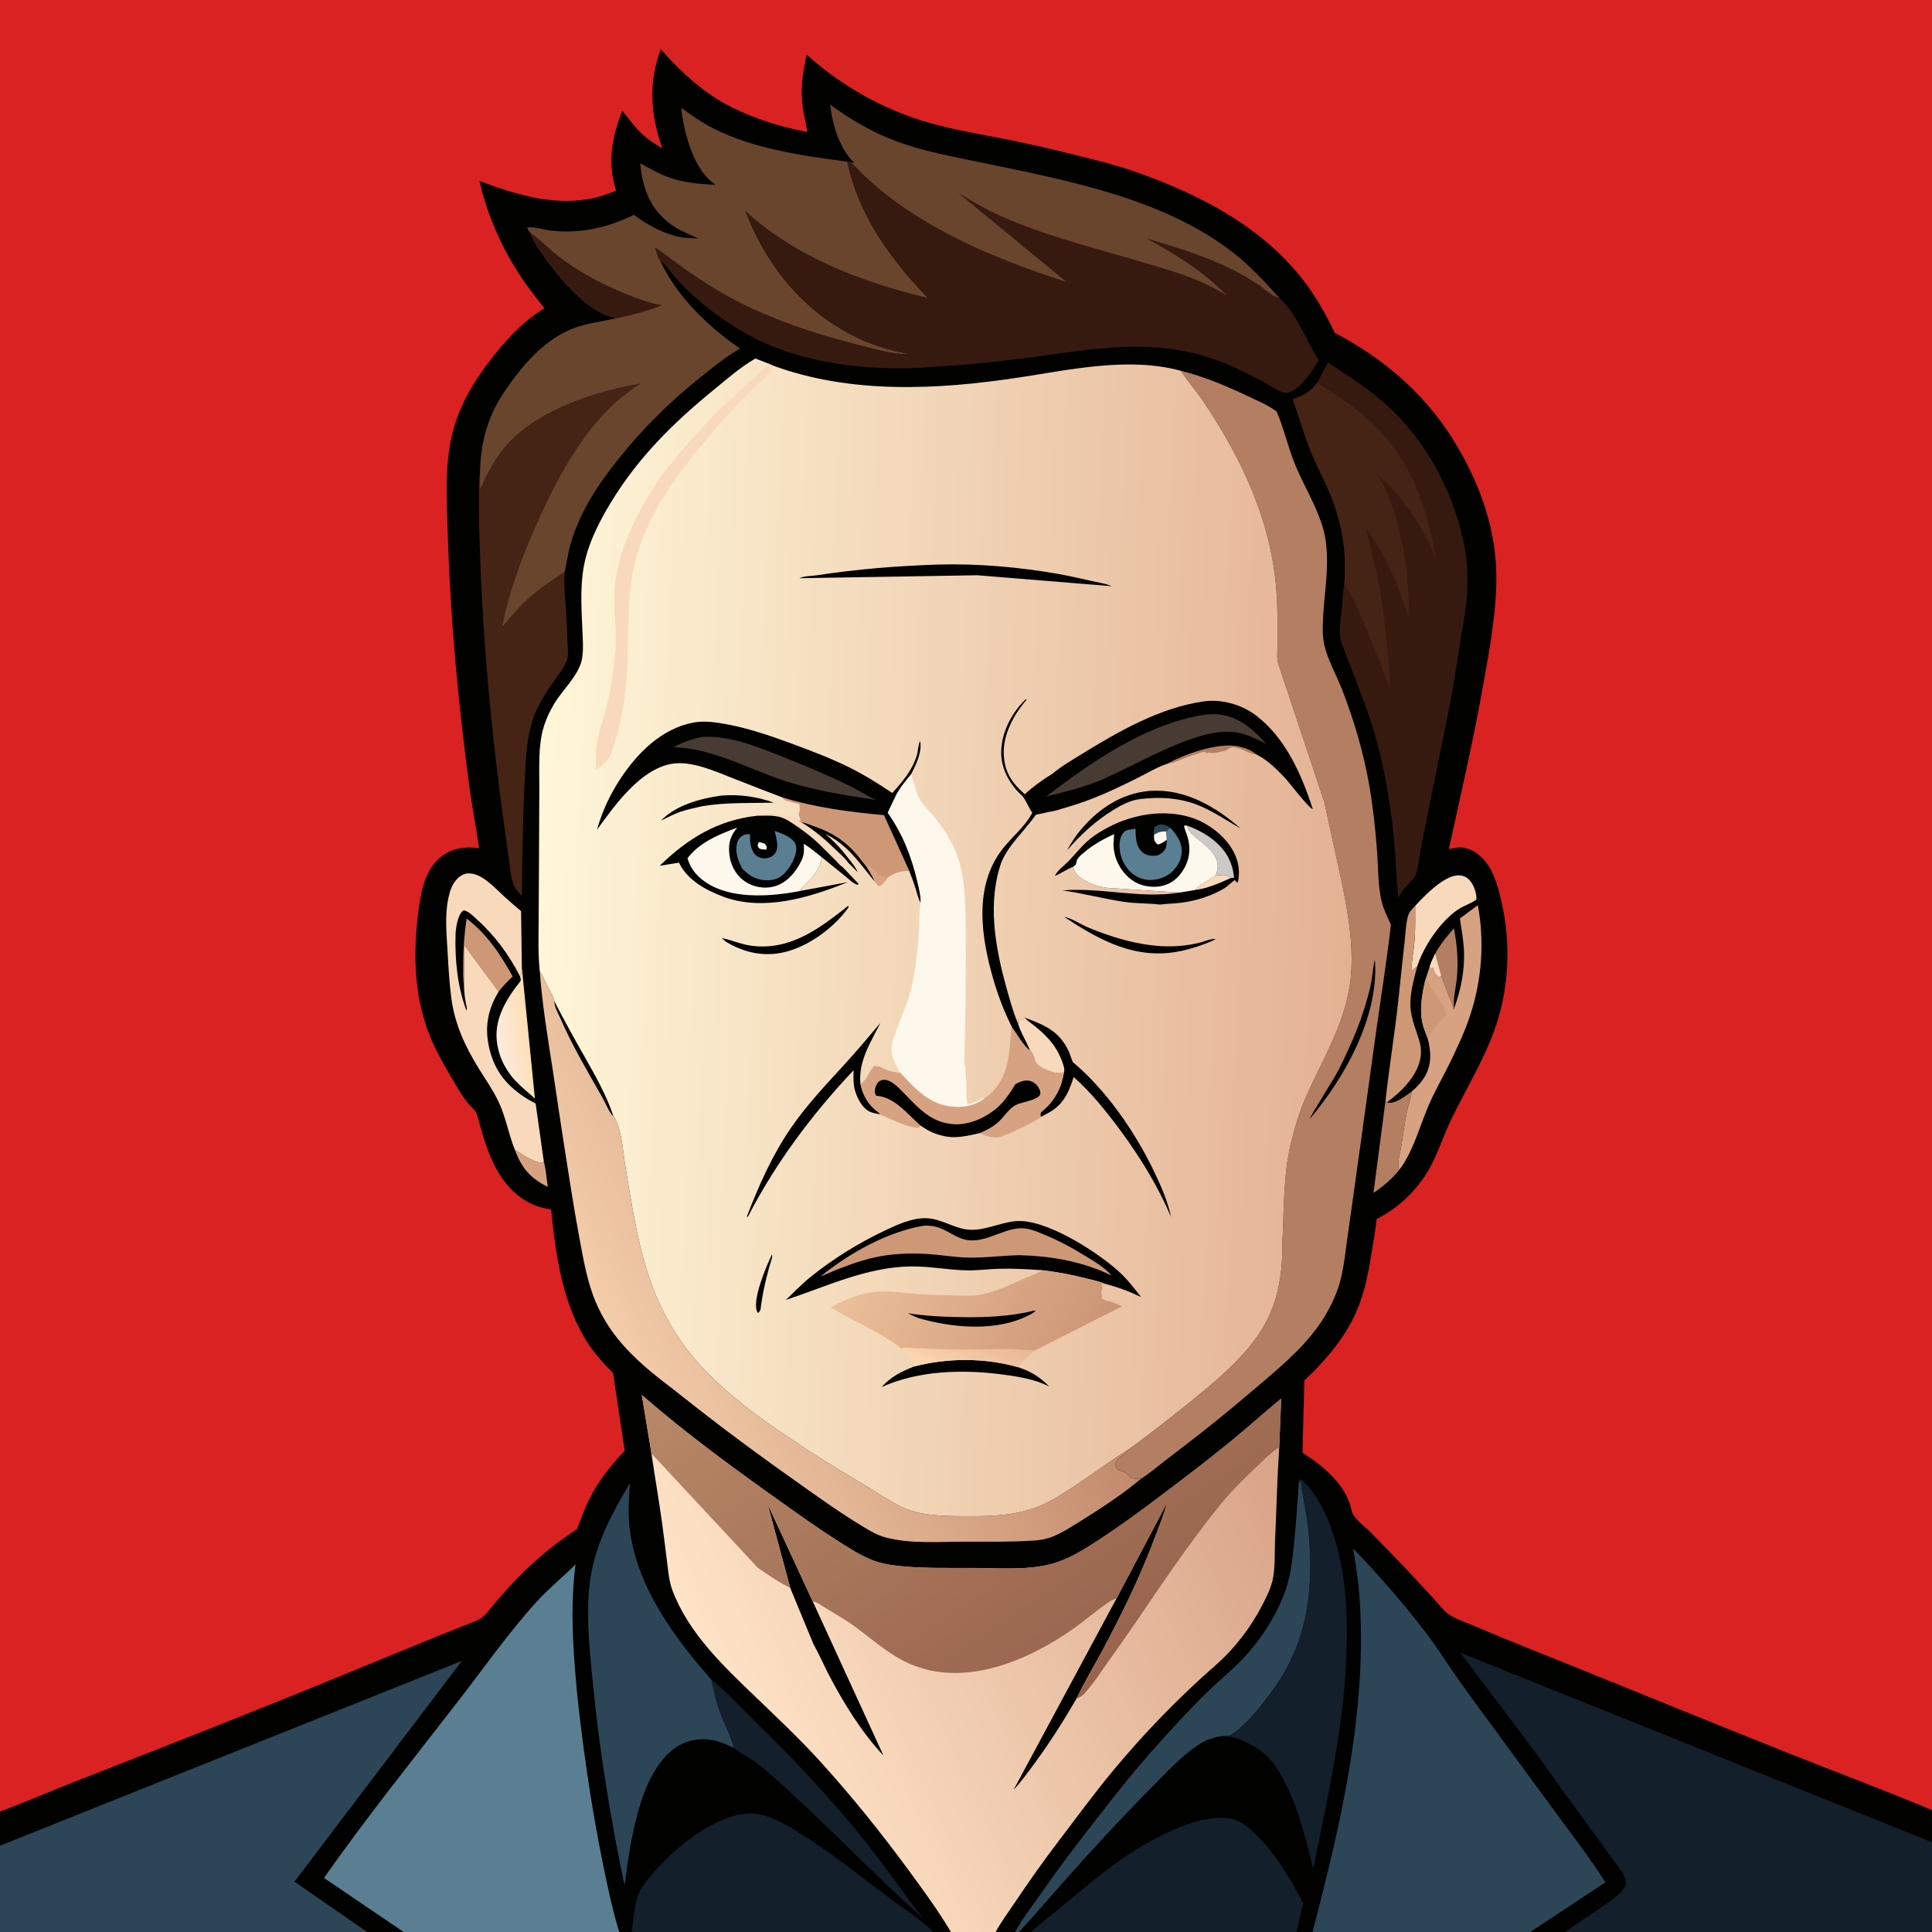 <svg version="1.1" xmlns="http://www.w3.org/2000/svg" style="display: block;" viewBox="0 0 2048 2048" width="1024" height="1024">
<rect x="0" y="0" width="2048" height="2048" fill="#333333" stroke="none"/>
<defs>
	<linearGradient id="Gradient1" gradientUnits="userSpaceOnUse" x1="561.273" y1="1099.98" x2="527.887" y2="1105.29">
		<stop class="stop0" offset="0" stop-opacity="1" stop-color="rgb(255,223,181)"/>
		<stop class="stop1" offset="1" stop-opacity="1" stop-color="rgb(252,235,224)"/>
	</linearGradient>
	<linearGradient id="Gradient2" gradientUnits="userSpaceOnUse" x1="1053.35" y1="1237.86" x2="652.092" y2="1421.53">
		<stop class="stop0" offset="0" stop-opacity="1" stop-color="rgb(195,138,108)"/>
		<stop class="stop1" offset="1" stop-opacity="1" stop-color="rgb(243,204,170)"/>
	</linearGradient>
	<linearGradient id="Gradient3" gradientUnits="userSpaceOnUse" x1="1369.11" y1="1573.31" x2="784.553" y2="1840.04">
		<stop class="stop0" offset="0" stop-opacity="1" stop-color="rgb(216,163,135)"/>
		<stop class="stop1" offset="1" stop-opacity="1" stop-color="rgb(255,227,198)"/>
	</linearGradient>
	<linearGradient id="Gradient4" gradientUnits="userSpaceOnUse" x1="1191.39" y1="1764.9" x2="906.705" y2="1335.64">
		<stop class="stop0" offset="0" stop-opacity="1" stop-color="rgb(151,99,77)"/>
		<stop class="stop1" offset="1" stop-opacity="1" stop-color="rgb(184,136,103)"/>
	</linearGradient>
	<linearGradient id="Gradient5" gradientUnits="userSpaceOnUse" x1="1432.52" y1="1006.96" x2="566.122" y2="978.61">
		<stop class="stop0" offset="0" stop-opacity="1" stop-color="rgb(228,177,147)"/>
		<stop class="stop1" offset="1" stop-opacity="1" stop-color="rgb(255,246,216)"/>
	</linearGradient>
	<linearGradient id="Gradient6" gradientUnits="userSpaceOnUse" x1="1035.16" y1="1406.99" x2="1011.53" y2="1461.66">
		<stop class="stop0" offset="0" stop-opacity="1" stop-color="rgb(232,182,150)"/>
		<stop class="stop1" offset="1" stop-opacity="1" stop-color="rgb(253,215,179)"/>
	</linearGradient>
	<linearGradient id="Gradient7" gradientUnits="userSpaceOnUse" x1="1157.35" y1="1439.89" x2="913.304" y2="1323.54">
		<stop class="stop0" offset="0" stop-opacity="1" stop-color="rgb(203,149,117)"/>
		<stop class="stop1" offset="1" stop-opacity="1" stop-color="rgb(236,191,154)"/>
	</linearGradient>
</defs>
<path transform="translate(0,0)" fill="rgb(1,1,0)" d="M 0 0 L 2048 0 L 2048 1918.79 L 2048 1952.89 L 2048 2048 L 1658.7 2048 L 1622.11 2048 L 1391.32 2048 L 1374.26 2048 L 1093.36 2048 L 1080.17 2048 L 1076.01 2048 L 1055.42 2048 L 1008.05 2048 L 989.293 2048 L 669.696 2048 L 656.478 2048 L 427.929 2048 L 389.246 2048 L 0 2048 L 0 1956.53 L 0 1920.45 L 0 0 z"/>
<path transform="translate(0,0)" fill="rgb(215,162,129)" d="M 545.695 1218.67 C 554.402 1224.22 564.284 1231.63 574.784 1232.62 L 576.467 1231.34 C 578.776 1239.81 579.375 1249.44 580.659 1258.16 C 562.017 1248.86 552.877 1238.05 545.695 1218.67 z"/>
<path transform="translate(0,0)" fill="rgb(180,126,99)" d="M 1521.33 1010.87 C 1526.8 1001.02 1533.76 992.453 1541.25 984.09 C 1544.48 1001.68 1546.06 1018.4 1544.38 1036.24 C 1543.41 1046.5 1540 1059.02 1541.44 1069.13 L 1540.2 1069.91 C 1540.09 1068.08 1540.14 1066.06 1539.39 1064.37 C 1535.06 1054.5 1531.86 1044.19 1527.64 1034.29 L 1525.33 1035.74 C 1522.52 1033.67 1520.93 1032.09 1519.95 1028.66 C 1519.27 1026.28 1519.92 1027.62 1518.51 1025.49 L 1516.65 1026.63 L 1515.34 1025.24 C 1516.81 1020.21 1519.1 1015.59 1521.33 1010.87 z"/>
<path transform="translate(0,0)" fill="rgb(248,217,187)" d="M 1521.33 1010.87 L 1527.64 1034.29 L 1525.33 1035.74 C 1522.52 1033.67 1520.93 1032.09 1519.95 1028.66 C 1519.27 1026.28 1519.92 1027.62 1518.51 1025.49 L 1516.65 1026.63 L 1515.34 1025.24 C 1516.81 1020.21 1519.1 1015.59 1521.33 1010.87 z"/>
<path transform="translate(0,0)" fill="rgb(206,152,118)" d="M 494.587 973.658 C 515.904 989.934 530.643 1011.73 543.408 1035.08 C 538.335 1040.24 532.843 1045.32 528.567 1051.16 L 492.153 1001.98 L 491.908 1045.06 C 490.654 1037.58 490.984 1029.9 490.983 1022.33 C 490.981 1005.6 492.204 990.204 494.587 973.658 z"/>
<path transform="translate(0,0)" fill="rgb(180,126,99)" d="M 1470.12 1168.52 L 1471.69 1168.87 C 1479.42 1170.27 1490.59 1161.2 1496.58 1156.97 C 1495.59 1164.55 1492.88 1171.36 1491.34 1178.78 C 1488.79 1191.16 1487.31 1203.92 1485.16 1216.4 C 1484 1223.16 1480.62 1233.86 1483.29 1240.07 C 1475.58 1249.74 1466.17 1257.69 1455.93 1264.56 L 1468.7 1166.79 L 1470.12 1168.52 z"/>
<path transform="translate(0,0)" fill="rgb(248,217,187)" d="M 1500.14 960.269 C 1509.52 949.873 1529.75 929.197 1544.5 927.951 C 1549.06 927.565 1553.57 928.832 1556.84 932.059 C 1562.22 937.356 1565.27 946.075 1565.08 953.5 C 1559.09 958.087 1551.48 960.011 1545.19 964.351 C 1526.49 977.256 1509.12 1003.13 1502.2 1024.68 C 1500.15 1025.86 1498.66 1027.41 1497 1029.06 C 1495.64 1027.45 1496.19 1026.55 1496.33 1024.5 C 1497.01 1014.8 1498.92 1005.3 1499.61 995.625 C 1500.45 983.958 1500.11 971.968 1500.14 960.269 z"/>
<path transform="translate(0,0)" fill="url(#Gradient1)" d="M 553.163 1025.48 L 567.044 1164.59 C 560.454 1158.48 552.994 1152.62 546.842 1146.15 C 534.758 1133.45 526.902 1116.54 526.339 1099.01 C 525.713 1079.55 535.426 1061.75 546.651 1046.53 C 547.729 1045.07 551.78 1040.65 552.031 1039 C 552.232 1037.68 551.546 1036.37 551.303 1035.06 C 553.063 1032.42 552.914 1028.57 553.163 1025.48 z"/>
<path transform="translate(0,0)" fill="rgb(206,152,118)" d="M 1468.7 1166.79 C 1472.52 1131.7 1478.35 1096.76 1482.17 1061.62 C 1484.45 1040.64 1486.49 1019.63 1488.91 998.656 C 1489.89 990.098 1490.17 981.007 1492.09 972.642 C 1493.4 966.948 1496.27 964.294 1500.14 960.269 C 1500.11 971.968 1500.45 983.958 1499.61 995.625 C 1498.92 1005.3 1497.01 1014.8 1496.33 1024.5 C 1496.19 1026.55 1495.64 1027.45 1497 1029.06 C 1498.66 1027.41 1500.15 1025.86 1502.2 1024.68 C 1498.79 1038.36 1494.23 1053.56 1495.17 1067.76 C 1496.07 1081.5 1501.51 1092.15 1505.02 1105.1 C 1511.67 1129.66 1491.61 1152.15 1473.5 1165.93 L 1470.12 1168.52 L 1468.7 1166.79 z"/>
<path transform="translate(0,0)" fill="rgb(19,31,43)" d="M 754.334 1780.8 C 770.662 1793.62 785.673 1810.57 800.59 1825.1 C 842.795 1866.21 882.461 1908.19 919.165 1954.36 C 939.465 1979.9 957.647 2006.96 977.792 2032.59 C 926.467 1987.4 879.655 1937.52 828.87 1891.7 C 818.95 1882.76 808.532 1873.42 797.603 1865.74 C 791.244 1861.27 783.405 1857.76 777.617 1852.7 C 775.905 1842.88 769.915 1832.21 766.143 1822.89 C 760.61 1809.21 756.697 1795.37 754.334 1780.8 z"/>
<path transform="translate(0,0)" fill="rgb(215,162,129)" d="M 1547.54 973.593 L 1566.57 959.513 C 1573.77 998.19 1570.81 1038.16 1558.68 1075.56 C 1553.2 1092.45 1545.47 1108.95 1537.77 1124.96 C 1530.56 1139.93 1522.15 1154.3 1515.38 1169.5 C 1505.68 1191.23 1499.21 1217.4 1485.63 1236.95 L 1483.29 1240.07 C 1480.62 1233.86 1484 1223.16 1485.16 1216.4 C 1487.31 1203.92 1488.79 1191.16 1491.34 1178.78 C 1492.88 1171.36 1495.59 1164.55 1496.58 1156.97 C 1501.86 1152.45 1506.82 1147.28 1510.31 1141.22 C 1517.91 1128.05 1517.08 1115.24 1513.48 1101.01 C 1511.19 1095.06 1508.61 1088.97 1507.45 1082.67 C 1504.83 1068.45 1507.62 1053.09 1510.77 1039.23 L 1515.34 1025.24 L 1516.65 1026.63 L 1518.51 1025.49 C 1519.92 1027.62 1519.27 1026.28 1519.95 1028.66 C 1520.93 1032.09 1522.52 1033.67 1525.33 1035.74 L 1527.64 1034.29 C 1531.86 1044.19 1535.06 1054.5 1539.39 1064.37 C 1540.14 1066.06 1540.09 1068.08 1540.2 1069.91 L 1541.44 1069.13 C 1548.85 1047.77 1553.03 1028.3 1551.75 1005.5 C 1551.14 994.679 1549 984.281 1547.54 973.593 z"/>
<path transform="translate(0,0)" fill="rgb(206,152,118)" d="M 1513.48 1101.01 C 1511.19 1095.06 1508.61 1088.97 1507.45 1082.67 C 1504.83 1068.45 1507.62 1053.09 1510.77 1039.23 C 1512.71 1040.57 1515.16 1041.59 1515.95 1043.83 C 1519.02 1052.45 1525.65 1057.74 1529.43 1065.77 L 1533.45 1075.18 C 1526.35 1083.23 1518.74 1091.6 1513.48 1101.01 z"/>
<path transform="translate(0,0)" fill="rgb(248,217,187)" d="M 545.695 1218.67 C 538.995 1201.98 536.262 1184.28 528.425 1167.75 C 522.638 1155.55 514.927 1144.63 507.832 1133.19 C 493.288 1109.75 482.299 1086.23 478.53 1058.78 C 476.334 1042.79 475.477 1026.52 474.564 1010.41 C 473.474 991.184 471.214 970.567 475.371 951.649 C 476.797 945.159 478.7 938.724 482.99 933.5 C 486.371 929.383 490.706 926.084 496.199 925.848 C 510.479 925.235 524.43 941.026 534.125 950.002 C 540.034 955.471 546.2 960.652 552.354 965.84 L 553.163 1025.48 C 552.914 1028.57 553.063 1032.42 551.303 1035.06 C 539.511 1011.94 524.467 991.622 505.123 974.207 C 501.674 971.103 497.085 966.382 492.499 965.222 C 491.282 964.914 491.452 965.022 490.385 965.885 C 485.004 970.236 483.054 984.397 482.871 991.17 C 482.154 1017.81 484.992 1046.29 494.5 1071.35 C 495.491 1069.05 494.176 1065.57 493.733 1063.05 C 492.714 1057.26 491.93 1050.95 491.908 1045.06 L 492.153 1001.98 L 528.567 1051.16 C 516.715 1070.79 513.459 1089.63 518.851 1112.02 C 524.75 1136.51 538.507 1152.44 559.774 1165.4 L 567.79 1169.78 L 576.467 1231.34 L 574.784 1232.62 C 564.284 1231.63 554.402 1224.22 545.695 1218.67 z"/>
<path transform="translate(0,0)" fill="rgb(44,70,88)" d="M 1376.81 1571.79 L 1378.51 1570.25 C 1380.2 1573.2 1379.26 1570.72 1379.25 1573.82 C 1379.24 1577.24 1380.67 1581.57 1381.22 1585.03 C 1383.05 1596.48 1385.44 1607.97 1386.66 1619.5 C 1393.27 1682.06 1387.08 1740.2 1348.69 1792.28 C 1337.09 1808.02 1320.82 1829.41 1303.93 1839.77 C 1301.03 1839.84 1297.42 1839.55 1294.71 1840.47 C 1284.84 1841.85 1277.23 1844.91 1269.02 1850.46 C 1251.01 1862.62 1235.6 1879.82 1220.34 1895.16 C 1188.47 1927.17 1158.12 1960.36 1128.06 1994.08 C 1112.07 2012.01 1096.62 2030.49 1080.17 2048 L 1076.01 2048 C 1084.57 2032.43 1095.96 2018.15 1106.11 2003.56 C 1124.88 1976.57 1144.55 1950.97 1164.76 1925.08 C 1184.52 1899.79 1204.31 1874.84 1225.76 1850.95 C 1242.76 1832.03 1260.04 1813.04 1278.17 1795.19 C 1289.88 1783.66 1302.71 1773.3 1314.27 1761.65 C 1334.09 1741.68 1351.02 1716.28 1361.25 1689.96 C 1368.02 1672.52 1369.95 1654 1371.81 1635.54 C 1373.95 1614.32 1375.37 1593.06 1376.81 1571.79 z"/>
<path transform="translate(0,0)" fill="rgb(19,31,43)" d="M 1376.81 1571.79 L 1377.26 1568.11 C 1380.04 1568.23 1382.71 1571.45 1384.65 1573.5 C 1397.18 1586.78 1405.54 1604.24 1411.55 1621.28 C 1428.03 1668.01 1429.2 1716.75 1426.69 1765.72 C 1422.94 1838.89 1406.16 1909.72 1392.11 1981.27 C 1384.42 1950.65 1377.44 1920.25 1363.36 1891.75 C 1354.87 1874.55 1346.73 1861.5 1329.62 1851.5 C 1322.61 1847.39 1314.3 1843.2 1306.39 1841.42 C 1302.5 1840.54 1298.59 1841.03 1294.71 1840.47 C 1297.42 1839.55 1301.03 1839.84 1303.93 1839.77 C 1320.82 1829.41 1337.09 1808.02 1348.69 1792.28 C 1387.08 1740.2 1393.27 1682.06 1386.66 1619.5 C 1385.44 1607.97 1383.05 1596.48 1381.22 1585.03 C 1380.67 1581.57 1379.24 1577.24 1379.25 1573.82 C 1379.26 1570.72 1380.2 1573.2 1378.51 1570.25 L 1376.81 1571.79 z"/>
<path transform="translate(0,0)" fill="rgb(19,31,43)" d="M 1093.36 2048 C 1104.41 2037.42 1116.88 2028.29 1128.6 2018.46 C 1166.2 1986.93 1203.62 1955.56 1249.86 1937.3 C 1264.86 1931.38 1279.93 1926.63 1296.22 1926.9 C 1313.41 1927.18 1324.58 1937.41 1335.8 1949.18 C 1354.24 1968.53 1369.25 1993.95 1381.43 2017.66 L 1374.26 2048 L 1093.36 2048 z"/>
<path transform="translate(0,0)" fill="rgb(19,31,43)" d="M 669.696 2048 C 671.268 2036 672.02 2022.36 675.722 2010.84 C 677.991 2003.78 682.618 1997.8 687.113 1992.02 C 699.335 1976.29 714.15 1962.49 729.905 1950.37 C 747.927 1936.5 778.012 1919.64 801.357 1922.69 C 819.255 1925.02 837.326 1936.56 852.312 1946.1 C 883.661 1966.06 912.889 1989.41 942.521 2011.8 C 958.103 2023.57 975.538 2034.11 989.293 2048 L 669.696 2048 z"/>
<path transform="translate(0,0)" fill="rgb(44,70,88)" d="M 662.062 1998.45 C 646.932 1926.76 635.308 1855 628.247 1782.06 C 624.566 1744.05 619.814 1702.47 627.352 1664.78 C 633.936 1631.85 650.692 1600.6 667.874 1572.09 L 667.308 1578 C 666.348 1592.58 665.711 1607.27 667.605 1621.8 C 675.533 1682.62 714.797 1736.08 754.334 1780.8 C 756.697 1795.37 760.61 1809.21 766.143 1822.89 C 769.915 1832.21 775.905 1842.88 777.617 1852.7 C 769.621 1848.87 762.436 1845.76 753.616 1844.33 C 740.002 1842.13 725.721 1845.39 714.624 1853.59 C 676.935 1881.43 667.903 1955.47 662.062 1998.45 z"/>
<path transform="translate(0,0)" fill="rgb(69,36,21)" d="M 678.844 406.643 C 626.419 438.959 593.773 499.253 569.439 553.865 C 555.398 585.379 542.863 617.851 534.967 651.5 L 531.913 665.073 C 540.756 655.233 548.755 645.073 558.5 636.046 C 570.597 624.839 585 615.462 598.601 606.198 L 598.512 607.514 C 597.486 621.419 599.119 635.282 600.169 649.145 C 600.902 658.821 600.991 668.525 601.383 678.217 C 601.633 684.387 602.811 691.964 601.439 697.96 C 599.39 706.915 590.328 717.103 585.224 724.692 C 578.085 735.307 571.157 746.011 566.5 758.002 C 559.383 776.328 557.89 795.895 556.79 815.35 C 555.806 832.765 555.115 850.056 554.664 867.5 C 553.952 894.979 553.233 922.383 553.132 949.875 L 547.773 943.698 C 542.217 936.387 541.555 925.321 540.253 916.456 C 538.609 905.263 537.139 894.043 535.553 882.841 C 521.777 785.538 512.432 687.719 508.929 589.5 C 508.227 569.825 507.604 550.119 507.741 530.429 C 507.81 520.633 507.387 510.427 508.841 500.732 L 508.838 519.142 C 516.726 501.186 525.834 484.19 539.153 469.622 C 557.94 449.072 585.753 434.672 611.438 424.754 C 633.063 416.402 656.016 410.563 678.844 406.643 z"/>
<path transform="translate(0,0)" fill="url(#Gradient2)" d="M 572.165 1029.26 C 574.234 1032.84 576.251 1036.3 577.865 1040.11 C 580.642 1046.67 585.998 1054.33 587.575 1061.11 C 597.585 1080.69 608.252 1099.89 619.108 1119.01 C 630.724 1139.47 643.233 1161.37 650.492 1183.76 L 651.423 1184.76 C 652.725 1186.27 652.338 1186.37 652.948 1188.01 C 653.71 1190.05 654.713 1191.88 655.405 1194 C 659.84 1207.59 660.603 1222.55 662.935 1236.68 C 667.987 1267.3 672.914 1298.71 680.623 1328.76 C 689.592 1363.73 703.569 1396.98 725.006 1426.21 C 744.45 1452.72 770.989 1476.29 796.949 1496.23 C 813.018 1508.58 830.289 1519.64 847.044 1531.03 C 869.661 1546.41 893.071 1560.15 916.484 1574.24 C 929.077 1581.82 941.465 1590.27 954.594 1596.87 C 974.627 1606.96 998.971 1607.06 1020.91 1607.21 C 1047.45 1607.4 1071.37 1607.3 1096.81 1598.49 C 1109.91 1593.95 1120.67 1587.06 1132.3 1579.67 C 1153.92 1565.93 1174.33 1549.95 1196.14 1536.61 L 1195.35 1538.06 C 1193.49 1541.24 1189.34 1543.2 1186.42 1545.32 C 1184.55 1546.67 1183.47 1549.14 1182.36 1551.12 C 1182.67 1554.19 1182.33 1555.25 1184.8 1557.44 C 1186.38 1558.83 1187.89 1559 1189.8 1559.62 C 1193.38 1560.77 1196.59 1563.76 1198.67 1566.83 L 1203.54 1567.52 C 1205.63 1567.83 1206.46 1567.76 1208.36 1566.84 L 1209.25 1567.68 L 1209.14 1567.81 C 1190.2 1583.8 1168.1 1598.29 1147.07 1611.39 C 1136.99 1617.68 1126.24 1624.86 1115.15 1629.18 C 1108.92 1631.61 1102.61 1632.57 1095.96 1633.04 C 1071.92 1634.73 1047.65 1634.19 1023.56 1634.22 C 996.269 1634.25 964.603 1636.86 938.135 1629.58 C 927.916 1626.77 918.227 1620.35 909.224 1614.83 C 889.585 1602.78 870.937 1589.46 852.12 1576.19 C 808.015 1545.1 765.095 1513.58 722.888 1479.93 C 710.414 1469.98 697.381 1460.59 685.341 1450.13 C 662.033 1429.87 643.68 1408.95 631.533 1380.29 C 622.396 1358.72 618.474 1335.19 614.186 1312.3 C 607.925 1278.87 602.952 1245.29 597.635 1211.71 C 593.483 1185.5 589.843 1159.22 585.758 1133 C 580.392 1098.55 574.678 1064.07 572.165 1029.26 z"/>
<path transform="translate(0,0)" fill="rgb(1,1,0)" d="M 650.492 1183.76 L 649.881 1183.19 C 645.135 1178.08 641.591 1168.73 638.087 1162.57 C 622.564 1135.28 606.689 1108.61 594.147 1079.74 C 591.797 1074.33 587.526 1067.07 587.575 1061.11 C 597.585 1080.69 608.252 1099.89 619.108 1119.01 C 630.724 1139.47 643.233 1161.37 650.492 1183.76 z"/>
<path transform="translate(0,0)" fill="rgb(55,26,15)" d="M 1396.17 405.881 L 1407.65 384.3 C 1428.49 397.847 1448.81 410.884 1467.58 427.332 C 1510.23 464.712 1539.42 518.721 1551.26 573.891 C 1555.69 594.508 1556.49 615.041 1554.63 636.005 C 1553.29 651.199 1550.19 666.42 1547.69 681.467 C 1545.13 696.894 1543.09 712.425 1540.32 727.814 C 1532.09 773.675 1522.02 819.286 1512.97 865 C 1510.27 878.655 1507.48 892.31 1504.97 906 C 1503.8 912.405 1503.06 924.393 1499.44 929.637 C 1495.87 934.808 1490.59 938.614 1487.08 944 L 1482.37 951.19 C 1480.25 934.231 1479.89 917.198 1478.63 900.167 C 1477.36 882.911 1475.16 865.491 1472.5 848.403 C 1468.19 820.702 1462.31 793.021 1453.7 766.32 C 1444.43 737.591 1432.44 709.826 1422.15 681.471 C 1418.37 671.04 1421.45 655.345 1422.48 644.411 C 1423.24 636.316 1423.36 627.746 1425.01 619.799 C 1428.02 583.102 1422.23 551.574 1407.54 517.861 C 1402.04 505.218 1395.44 493.033 1390.18 480.292 C 1382.48 461.613 1377.38 442.029 1370.3 423.125 C 1381.89 419.654 1388.78 415.626 1396.17 405.881 z"/>
<path transform="translate(0,0)" fill="rgb(69,36,21)" d="M 1396.17 405.881 C 1411.47 415.797 1426.62 425.056 1440.85 436.557 C 1483.91 471.362 1506.19 516.029 1517.63 569.364 L 1522.24 592.045 C 1507.37 556.885 1487.72 526.797 1458.87 501.618 C 1469.19 517.357 1476.09 535.903 1481.06 554 C 1489.81 585.873 1494.22 620.168 1492.89 653.256 C 1482.37 620.338 1468.07 586.367 1447.35 558.525 C 1452.41 579.113 1457.81 599.417 1461.74 620.287 C 1465.24 638.876 1467.23 657.749 1469.35 676.534 C 1471.28 693.69 1473.26 711.325 1473.15 728.582 C 1462.78 702.602 1453.3 676.652 1441.69 651.131 C 1436.96 640.741 1432.07 628.828 1425.01 619.799 C 1428.02 583.102 1422.23 551.574 1407.54 517.861 C 1402.04 505.218 1395.44 493.033 1390.18 480.292 C 1382.48 461.613 1377.38 442.029 1370.3 423.125 C 1381.89 419.654 1388.78 415.626 1396.17 405.881 z"/>
<path transform="translate(0,0)" fill="rgb(44,70,88)" d="M 0 1956.53 L 489.539 1760.66 L 312.085 1994.67 L 389.246 2048 L 0 2048 L 0 1956.53 z"/>
<path transform="translate(0,0)" fill="rgb(180,126,99)" d="M 1251.67 393.033 C 1277.17 399.266 1301.69 409.974 1325.38 421.164 C 1334.81 425.618 1345.07 429.903 1353.33 436.353 C 1360.61 453.202 1364.79 471.685 1371.45 488.891 C 1380.97 513.46 1395.85 535.873 1402.88 561.5 C 1405.67 571.685 1406.61 582.934 1406.71 593.461 C 1406.91 613.494 1403.65 633.333 1402.61 653.291 C 1402.07 663.514 1401.57 673.914 1403.89 683.97 C 1407.56 699.808 1416.98 716.208 1422.89 731.506 C 1435.55 764.279 1445.69 798.767 1451.63 833.422 C 1455.64 856.803 1458.15 880.315 1459.84 903.969 C 1461.03 920.746 1460.65 938.772 1464.49 955.146 C 1466.53 963.826 1470.7 972.032 1474.4 980.091 C 1470.33 1016.4 1464.57 1052.35 1459.44 1088.5 C 1453.14 1132.88 1447.3 1177.32 1440.99 1221.7 C 1436.83 1251.02 1432.88 1280.38 1428.64 1309.69 C 1426.46 1324.75 1424.96 1340.54 1421.4 1355.31 C 1418.03 1369.34 1411.52 1383.33 1404.08 1395.65 C 1387.09 1423.81 1360.33 1446.51 1335.5 1467.61 C 1318.13 1482.38 1300.72 1497 1282.91 1511.23 C 1267.01 1523.93 1250.81 1536.28 1234.67 1548.65 C 1226.44 1554.96 1218.08 1562.31 1209.25 1567.68 L 1208.36 1566.84 C 1206.46 1567.76 1205.63 1567.83 1203.54 1567.52 L 1198.67 1566.83 C 1196.59 1563.76 1193.38 1560.77 1189.8 1559.62 C 1187.89 1559 1186.38 1558.83 1184.8 1557.44 C 1182.33 1555.25 1182.67 1554.19 1182.36 1551.12 C 1183.47 1549.14 1184.55 1546.67 1186.42 1545.32 C 1189.34 1543.2 1193.49 1541.24 1195.35 1538.06 L 1196.14 1536.61 C 1217.37 1521.15 1238.06 1505.02 1258.54 1488.58 C 1286.28 1466.32 1317.36 1440.97 1336.68 1410.74 C 1349.58 1390.56 1356.02 1367.6 1358.38 1343.92 C 1359.37 1333.96 1359.11 1323.8 1359.56 1313.8 C 1361.19 1277.74 1360.45 1241.82 1369.69 1206.63 C 1373.35 1192.67 1377.52 1178.67 1383.24 1165.41 C 1400.88 1124.51 1424.56 1088.14 1431.05 1043.07 C 1436.26 1006.86 1428.87 964.971 1421.09 929.442 L 1403.76 850.055 L 1355.67 705.5 C 1352.65 698.029 1354.46 688 1354.43 679.936 C 1354.38 664.856 1354.34 649.694 1353.6 634.633 C 1349.83 558.092 1318.67 489.844 1276.51 426.985 C 1269.04 415.84 1260.26 405.615 1252.74 394.617 L 1251.67 393.033 z"/>
<path transform="translate(0,0)" fill="rgb(1,1,0)" d="M 1457.23 1017.72 C 1457.49 1018.83 1457.62 1019.22 1457.68 1020.5 C 1460.6 1079.59 1425.55 1142.16 1388.53 1185.98 C 1388.47 1183.71 1414.77 1142.47 1418.67 1134.7 C 1433.04 1106.13 1445.45 1077.25 1452.58 1045.98 C 1454.72 1036.6 1455.16 1027.04 1457.23 1017.72 z"/>
<path transform="translate(0,0)" fill="rgb(44,70,88)" d="M 1391.32 2048 C 1421.76 1931.89 1450.14 1810.99 1440.93 1690.1 C 1439.68 1673.7 1436.93 1657.57 1434.27 1641.36 C 1461.6 1669.7 1488.22 1700.12 1512.04 1731.5 C 1523.56 1746.67 1533.68 1762.77 1544.59 1778.37 C 1559.59 1799.83 1575.44 1820.85 1590.89 1842 C 1610.75 1869.16 1630.6 1896.36 1650.59 1923.41 C 1668.07 1947.06 1685.88 1970.62 1701.85 1995.32 L 1622.11 2048 L 1391.32 2048 z"/>
<path transform="translate(0,0)" fill="rgb(90,127,147)" d="M 343.382 1990.68 C 388.063 1927.35 436.777 1866.27 484.305 1805.06 C 512.226 1769.1 538.807 1730.83 569.521 1697.21 C 582.243 1683.28 596.965 1671.65 610.114 1658.25 C 605.383 1694.85 606.522 1729.97 609.314 1766.68 C 612.228 1805 617.018 1842.62 622.536 1880.64 C 627.39 1914.08 633.247 1947.16 640.057 1980.26 C 644.743 2003.04 649.55 2025.78 656.478 2048 L 427.929 2048 L 343.382 1990.68 z"/>
<path transform="translate(0,0)" fill="rgb(19,31,43)" d="M 1548.14 1751.95 L 2048 1952.89 L 2048 2048 L 1658.7 2048 L 1695.45 2023.22 C 1702.91 2017.98 1722.24 2006.16 1723.36 1997 C 1723.78 1993.52 1722.64 1989.99 1720.95 1987 C 1716.87 1979.78 1711.18 1973.25 1706.39 1966.49 C 1692.53 1946.96 1678.23 1927.75 1663.99 1908.5 C 1652.97 1893.61 1642.67 1878.21 1631.69 1863.3 C 1604.17 1825.95 1575.75 1789.24 1548.14 1751.95 z"/>
<path transform="translate(0,0)" fill="rgb(105,69,45)" d="M 722.089 114.315 C 733.321 122.356 744.201 130.126 756.581 136.373 C 799.085 157.82 851.366 165.31 898.148 171.31 C 910.483 229.107 943.798 274.04 983.689 316.077 C 914.527 299.604 843.209 272.831 790.243 223.911 C 813.98 284.991 854.608 333.965 915.348 360.949 C 925.992 365.678 937.951 369.371 949.238 372.23 C 954.108 373.464 959.226 374.029 964 375.567 C 947.554 375.88 930.167 370.936 914.281 366.926 C 862.255 353.794 808.849 336.394 762.392 309.055 C 747.195 300.112 732.74 290.384 718.5 280.003 C 710.556 274.211 703.273 267.97 694.797 262.918 C 695.955 267.152 696.953 271.915 699.466 275.572 C 716.762 313.649 750.292 346.095 784.393 369.355 C 768.867 378.676 754.934 389.928 740.863 401.259 C 709.482 426.527 681.609 454.117 656.391 485.525 C 633.361 514.208 612.307 546.129 603.322 582.227 L 598.601 606.198 C 585 615.462 570.597 624.839 558.5 636.046 C 548.755 645.073 540.756 655.233 531.913 665.073 L 534.967 651.5 C 542.863 617.851 555.398 585.379 569.439 553.865 C 593.773 499.253 626.419 438.959 678.844 406.643 C 656.016 410.563 633.063 416.402 611.438 424.754 C 585.753 434.672 557.94 449.072 539.153 469.622 C 525.834 484.19 516.726 501.186 508.838 519.142 L 508.841 500.732 C 509.371 471.399 516.141 443.986 532.139 419.21 C 550.993 390.012 577.316 358.058 611.288 346.809 C 624.327 342.491 639.324 340.412 652.81 337.506 C 649.174 335.556 644.375 335.135 640.455 333.297 C 615.377 321.538 593.821 295.38 577.894 273.296 C 572.155 265.337 565.468 256.289 562.277 246.989 C 560.828 245.016 559.322 243.679 559.06 241.203 C 567.009 240.173 576.387 243.656 584.479 244.514 C 615.573 247.809 644.116 241.465 671.889 227.731 C 685.629 237.852 699.495 245.636 716 250.179 C 723.958 252.368 732.055 252.419 740.251 252.746 C 728.931 247.689 718.014 243.43 708.208 235.545 C 687.818 219.148 681.253 198.076 678.494 172.917 C 688.476 178.612 698.429 184.312 709.309 188.144 C 725.199 193.741 741.871 195.23 758.595 195.832 L 753.794 192.264 C 734.057 175.779 724.792 138.786 722.089 114.315 z"/>
<path transform="translate(0,0)" fill="rgb(55,26,15)" d="M 562.277 246.989 L 562.979 247.432 C 573.374 254.234 582.271 264.31 592.261 271.934 C 612.707 287.537 635.038 299.618 658.725 309.578 C 672.637 315.428 686.709 320.795 701.582 323.626 C 685.931 329.88 669.354 334.333 652.81 337.506 C 649.174 335.556 644.375 335.135 640.455 333.297 C 615.377 321.538 593.821 295.38 577.894 273.296 C 572.155 265.337 565.468 256.289 562.277 246.989 z"/>
<path transform="translate(0,0)" fill="rgb(55,26,15)" d="M 880.159 111.083 C 901.42 126.617 923.647 139.765 948.344 149.141 C 978.465 160.576 1010.56 166.137 1042 172.69 C 1131.96 191.439 1233.71 210.456 1307.87 268.366 C 1325.58 282.201 1340.89 298.996 1355.89 315.663 C 1375.08 332.733 1384.2 360.955 1398.05 381.958 C 1392.91 390.127 1387.39 398.369 1380.89 405.528 C 1376.74 410.091 1368.72 417.289 1362 416.303 C 1355.42 415.339 1347.37 409.261 1341.5 406.007 C 1332.53 401.039 1323.32 396.371 1314.07 391.938 C 1293.32 381.984 1270.81 374.505 1248.06 370.859 C 1192.88 362.018 1138.14 373.028 1083.5 380.083 C 1048.28 384.63 1013.15 387.561 977.719 389.671 C 924.489 392.841 862.44 386.119 813.15 364.757 C 786.577 353.24 761.492 336.234 739.536 317.492 C 731.354 310.507 723.466 302.843 716.443 294.69 C 711.132 288.523 706.389 281.618 700.252 276.243 L 699.466 275.572 C 696.953 271.915 695.955 267.152 694.797 262.918 C 703.273 267.97 710.556 274.211 718.5 280.003 C 732.74 290.384 747.195 300.112 762.392 309.055 C 808.849 336.394 862.255 353.794 914.281 366.926 C 930.167 370.936 947.554 375.88 964 375.567 C 959.226 374.029 954.108 373.464 949.238 372.23 C 937.951 369.371 925.992 365.678 915.348 360.949 C 854.608 333.965 813.98 284.991 790.243 223.911 C 843.209 272.831 914.527 299.604 983.689 316.077 C 943.798 274.04 910.483 229.107 898.148 171.31 L 904.824 171.773 C 889.645 156.434 882.426 132.089 880.159 111.083 z"/>
<path transform="translate(0,0)" fill="rgb(105,69,45)" d="M 880.159 111.083 C 901.42 126.617 923.647 139.765 948.344 149.141 C 978.465 160.576 1010.56 166.137 1042 172.69 C 1131.96 191.439 1233.71 210.456 1307.87 268.366 C 1325.58 282.201 1340.89 298.996 1355.89 315.663 C 1350.16 315.306 1338.2 304.471 1332.99 301.094 C 1324.56 295.632 1315.83 290.505 1306.87 285.97 C 1278.31 271.511 1246.44 261.964 1215.84 252.917 C 1246.16 269.78 1275.89 287.76 1300.12 312.971 L 1299.01 312.311 C 1268.53 293.4 1232.81 284.329 1198.76 274.317 C 1152.33 260.66 1103.87 248.488 1059.68 228.465 C 1044.59 221.624 1030.17 213.151 1015.95 204.67 L 1130.25 298.746 C 1064.73 277.62 996.754 250.433 941.888 208.116 C 932.499 200.874 923.64 193.188 915.019 185.051 C 911.508 181.738 908.431 177.786 904.746 174.709 L 903.5 173.692 L 903.5 172.685 L 906.849 172.656 L 904.824 171.773 C 889.645 156.434 882.426 132.089 880.159 111.083 z"/>
<path transform="translate(0,0)" fill="url(#Gradient3)" d="M 680.376 1478.84 C 727.8 1520.05 777.837 1556.56 829 1592.93 C 848.612 1606.86 867.752 1620.61 888.102 1633.5 C 898.827 1640.3 909.801 1647.41 921.453 1652.5 C 932.441 1657.3 943.54 1659.15 955.401 1660.27 C 980.566 1662.64 1006.03 1662.02 1031.29 1662.08 C 1058.33 1662.16 1088.04 1664.81 1114.32 1657.93 C 1132.71 1653.12 1148.91 1642.78 1164.67 1632.47 C 1182.59 1620.75 1199.89 1608.37 1217.05 1595.57 C 1247.12 1573.13 1277.09 1550.46 1306.12 1526.67 C 1323.73 1512.24 1340.59 1496.96 1358.17 1482.51 L 1356.06 1533.96 C 1353.84 1567.47 1353.06 1601.05 1351.56 1634.59 C 1350.96 1648.13 1351.96 1662.79 1348.75 1676 C 1346.64 1684.64 1342.27 1693.34 1338.23 1701.21 C 1325.86 1725.26 1308.8 1747.5 1288.46 1765.31 C 1249.76 1799.18 1213.24 1836.82 1180.36 1876.39 C 1159.99 1900.91 1141.22 1926.66 1121.91 1951.99 C 1105.65 1973.3 1090.33 1995.06 1075.39 2017.31 C 1068.64 2027.36 1061.15 2037.34 1055.42 2048 L 1008.05 2048 C 994.467 2025.16 978.584 2003.48 962.857 1982.08 C 933.568 1942.24 903.142 1904.41 869.934 1867.76 C 848.02 1843.57 824.289 1821.28 800.77 1798.67 C 766.771 1765.99 730.295 1731.61 713.052 1686.51 C 709.444 1677.07 708.57 1667.31 707.315 1657.36 C 705.634 1644.04 704.049 1630.7 702.247 1617.4 C 698.778 1591.79 694.276 1566.37 690.587 1540.8 L 680.376 1478.84 z"/>
<path transform="translate(0,0)" fill="rgb(248,217,187)" d="M 803.378 1662 C 814.722 1669.76 825.252 1677.1 837.642 1683.18 L 862.466 1743.25 C 856.175 1739.63 849.915 1732.51 845.045 1727.15 C 827.559 1707.93 812.75 1686.4 803.378 1662 z"/>
<path transform="translate(0,0)" fill="rgb(1,1,0)" d="M 1237.32 1592.68 C 1233.72 1605.4 1228.76 1617.78 1224.12 1630.16 C 1208.82 1670.98 1189.8 1709.77 1169.36 1748.23 C 1160.18 1765.5 1149.64 1782.53 1141.37 1800.23 C 1127.54 1824.07 1112.55 1847.81 1096.13 1869.95 C 1089.23 1879.25 1082.49 1888.77 1074.49 1897.17 L 1183.68 1694.21 L 1237.32 1592.68 z"/>
<path transform="translate(0,0)" fill="rgb(1,1,0)" d="M 813.791 1594.58 L 861.501 1697.47 L 936.497 1860.98 C 913.289 1836.34 894.284 1805.31 878.598 1775.33 C 873.062 1764.74 868.448 1753.58 862.466 1743.25 L 837.642 1683.18 L 813.791 1594.58 z"/>
<path transform="translate(0,0)" fill="url(#Gradient4)" d="M 680.376 1478.84 C 727.8 1520.05 777.837 1556.56 829 1592.93 C 848.612 1606.86 867.752 1620.61 888.102 1633.5 C 898.827 1640.3 909.801 1647.41 921.453 1652.5 C 932.441 1657.3 943.54 1659.15 955.401 1660.27 C 980.566 1662.64 1006.03 1662.02 1031.29 1662.08 C 1058.33 1662.16 1088.04 1664.81 1114.32 1657.93 C 1132.71 1653.12 1148.91 1642.78 1164.67 1632.47 C 1182.59 1620.75 1199.89 1608.37 1217.05 1595.57 C 1247.12 1573.13 1277.09 1550.46 1306.12 1526.67 C 1323.73 1512.24 1340.59 1496.96 1358.17 1482.51 L 1356.06 1533.96 C 1347.72 1539.3 1340.51 1546.82 1333.31 1553.58 C 1318.99 1567.03 1305 1580.86 1292.67 1596.17 C 1261.5 1634.89 1233.61 1676.06 1205.71 1717.16 C 1195.25 1732.59 1184.48 1747.68 1173.71 1762.89 C 1167.06 1772.28 1160.64 1782.18 1153.23 1790.99 C 1149.95 1794.87 1146.5 1799.13 1141.37 1800.23 C 1149.64 1782.53 1160.18 1765.5 1169.36 1748.23 C 1189.8 1709.77 1208.82 1670.98 1224.12 1630.16 C 1228.76 1617.78 1233.72 1605.4 1237.32 1592.68 L 1183.68 1694.21 L 1182.76 1694.54 C 1176.41 1696.89 1171 1701.25 1165.63 1705.28 C 1156.43 1712.17 1147.6 1719.55 1138.22 1726.19 C 1089.94 1760.34 1022.17 1789.44 963.639 1763.4 C 942.342 1753.92 924.746 1737.77 906.088 1724.11 C 896.49 1717.09 886.194 1711.22 876 1705.13 C 871.593 1702.5 866.557 1698.51 861.501 1697.47 L 813.791 1594.58 L 837.642 1683.18 C 825.252 1677.1 814.722 1669.76 803.378 1662 L 690.587 1540.8 L 680.376 1478.84 z"/>
<path transform="translate(0,0)" fill="url(#Gradient5)" d="M 800.721 380.049 L 813.994 385.192 L 818.778 387.281 C 901.423 417.968 993.848 413.222 1079.67 400.236 C 1134.96 391.87 1196.38 378.002 1251.67 393.033 L 1252.74 394.617 C 1260.26 405.615 1269.04 415.84 1276.51 426.985 C 1318.67 489.844 1349.83 558.092 1353.6 634.633 C 1354.34 649.694 1354.38 664.856 1354.43 679.936 C 1354.46 688 1352.65 698.029 1355.67 705.5 L 1403.76 850.055 L 1421.09 929.442 C 1428.87 964.971 1436.26 1006.86 1431.05 1043.07 C 1424.56 1088.14 1400.88 1124.51 1383.24 1165.41 C 1377.52 1178.67 1373.35 1192.67 1369.69 1206.63 C 1360.45 1241.82 1361.19 1277.74 1359.56 1313.8 C 1359.11 1323.8 1359.37 1333.96 1358.38 1343.92 C 1356.02 1367.6 1349.58 1390.56 1336.68 1410.74 C 1317.36 1440.97 1286.28 1466.32 1258.54 1488.58 C 1238.06 1505.02 1217.37 1521.15 1196.14 1536.61 C 1174.33 1549.95 1153.92 1565.93 1132.3 1579.67 C 1120.67 1587.06 1109.91 1593.95 1096.81 1598.49 C 1071.37 1607.3 1047.45 1607.4 1020.91 1607.21 C 998.971 1607.06 974.627 1606.96 954.594 1596.87 C 941.465 1590.27 929.077 1581.82 916.484 1574.24 C 893.071 1560.15 869.661 1546.41 847.044 1531.03 C 830.289 1519.64 813.018 1508.58 796.949 1496.23 C 770.989 1476.29 744.45 1452.72 725.006 1426.21 C 703.569 1396.98 689.592 1363.73 680.623 1328.76 C 672.914 1298.71 667.987 1267.3 662.935 1236.68 C 660.603 1222.55 659.84 1207.59 655.405 1194 C 654.713 1191.88 653.71 1190.05 652.948 1188.01 C 652.338 1186.37 652.725 1186.27 651.423 1184.76 L 650.492 1183.76 C 643.233 1161.37 630.724 1139.47 619.108 1119.01 C 608.252 1099.89 597.585 1080.69 587.575 1061.11 C 585.998 1054.33 580.642 1046.67 577.865 1040.11 C 576.251 1036.3 574.234 1032.84 572.165 1029.26 C 570.31 1011.74 570.869 994.081 570.985 976.491 C 571.133 954.02 571.215 931.549 571.382 909.078 C 571.564 884.671 571.519 860.265 571.691 835.86 C 571.839 814.877 570.189 790.308 576.471 770.203 C 579.503 760.502 584.177 750.96 589.75 742.469 C 598.601 728.981 614.819 713.751 617.156 697.334 L 617.325 696 C 618.601 686.402 617.687 676.252 617.285 666.58 C 616.216 640.864 614.46 614.906 621.254 589.797 C 626.567 570.163 636.569 550.803 647.072 533.432 C 676.419 484.891 713.724 448.167 757.393 412.567 C 771.29 401.238 785.159 389.031 800.721 380.049 z"/>
<path transform="translate(0,0)" fill="rgb(1,1,0)" d="M 818.343 1329.76 L 818.561 1331.36 C 818.443 1334.68 816.361 1339.56 815.473 1342.83 C 813.13 1351.48 810.974 1360.17 809.227 1368.96 C 808.239 1373.93 807.463 1378.95 806.699 1383.97 C 806.538 1385.03 806.419 1388.08 805.942 1389 C 805.351 1390.14 804.297 1390.97 803.474 1391.96 C 802.857 1390.85 802.435 1390.26 802.083 1389.09 C 798.12 1375.91 812.288 1342 818.343 1329.76 z"/>
<path transform="translate(0,0)" fill="rgb(180,126,99)" d="M 1237.79 809.464 C 1255.33 799.741 1281.78 790.722 1302 790.298 C 1311.04 790.109 1324.35 793.093 1331.12 799.424 L 1330.11 799.525 C 1325.5 799.41 1318.43 794.88 1313.5 793.476 L 1312.23 793.097 C 1308.61 792.051 1306.13 791.511 1302.7 793.562 C 1299.1 795.722 1298.23 796.337 1293.94 796.849 C 1289.33 797.397 1285.58 799.211 1281 797.62 L 1279.23 798.665 L 1277.2 796.648 C 1269.97 798.616 1262.98 800.853 1256 803.579 C 1250.11 805.879 1244.18 809.12 1237.79 809.464 z"/>
<path transform="translate(0,0)" fill="rgb(248,217,187)" d="M 802.383 864.737 C 806.631 863.668 810.594 862.661 815 862.755 C 816.496 862.787 817.873 862.747 819.359 862.602 C 821.08 862.433 819.989 862.418 821.75 863.005 C 823.527 863.597 824.677 863.551 826.5 863.51 L 827.5 864.51 C 830.596 864.51 833.57 863.738 836 865.755 L 837.75 866.005 L 838.828 866.411 C 840.233 866.879 841.074 866.728 842.5 866.51 L 843.5 867.51 L 848.503 868.504 L 848 869.613 L 846.51 870.5 L 849.202 871.465 C 862.955 879.761 873.997 889.241 885.516 900.35 C 890.045 904.717 895.385 909.207 899.022 914.333 L 896.5 914.49 L 895.903 913.769 L 887.75 905.495 C 883.784 901.154 879.052 896.186 874.25 892.995 C 870.966 890.813 866.084 885.74 863.001 882.867 C 861.711 881.666 861.083 881.11 859.49 880.5 L 859.995 882.005 L 860.148 883.19 C 860.906 887.009 865.73 889.38 868.495 891.75 C 875.279 897.566 881.592 904.847 887.933 911.188 C 889.018 912.273 892.537 915.052 892.995 916.25 C 893.515 917.609 893.374 917.99 893.227 919.149 C 890.384 917.487 887.637 913.933 885.231 911.537 C 879.44 905.768 873.675 899.965 867.799 894.282 C 860.415 887.141 852.526 881.251 844.069 875.45 C 838.591 871.692 832.279 867.296 825.701 865.822 C 818.177 864.137 810.038 864.626 802.383 864.737 z"/>
<path transform="translate(0,0)" fill="rgb(1,1,0)" d="M 849.202 871.465 C 853.489 871.745 857.308 873.763 861.335 875.118 C 881.042 881.749 894.658 890.135 908.431 905.786 L 919.006 919.228 C 922.111 924.218 925.373 929.155 927.371 934.719 C 910.965 914.758 898.946 895.682 874.736 883.976 C 884.939 892.228 891.431 899.686 899.447 909.976 C 903.152 914.73 906.896 918.991 909.245 924.614 L 899.022 914.333 C 895.385 909.207 890.045 904.717 885.516 900.35 C 873.997 889.241 862.955 879.761 849.202 871.465 z"/>
<path transform="translate(0,0)" fill="rgb(1,1,0)" d="M 764.524 843.354 C 784.048 841.828 802.007 844.382 820.413 850.849 C 794.676 851.479 769.793 850.363 744.257 854.627 C 736.74 856.426 728.909 857.965 721.588 860.433 C 714.43 862.846 707.474 866.615 700.642 869.854 C 716.915 853.209 742.326 846.547 764.524 843.354 z"/>
<path transform="translate(0,0)" fill="rgb(1,1,0)" d="M 1128.03 971.853 C 1136.29 973.493 1145.7 979.947 1153.66 983.253 C 1178.12 993.402 1204.7 1001.47 1231.29 1002.96 C 1244.72 1003.7 1257.4 1002.57 1270.47 999.592 C 1276.16 998.294 1282.83 995.032 1288.63 995.272 L 1285.42 997.189 C 1274.49 1001.99 1263.01 1005.77 1251.32 1008.2 C 1204.21 1017.95 1166 997.073 1128.03 971.853 z"/>
<path transform="translate(0,0)" fill="rgb(1,1,0)" d="M 899.402 960.012 L 899.297 962.187 C 884.067 983.323 857.722 1002.86 832.179 1009.16 C 810.23 1014.57 789.056 1010.03 769.908 998.517 C 768.106 997.307 766.75 995.934 765.23 994.401 C 775.924 996.531 785.878 1001.18 796.811 1002.56 C 838.098 1007.81 868.871 983.991 899.402 960.012 z"/>
<path transform="translate(0,0)" fill="rgb(1,1,0)" d="M 1218.41 838.402 L 1219.61 838.32 C 1256.5 836.11 1288.46 854.96 1315.23 878.31 C 1301.08 870.298 1287.99 861.261 1272.98 854.714 C 1252.26 845.671 1229.97 844.394 1207.77 847.146 C 1197.72 848.594 1188.68 853.394 1180.13 858.628 C 1161.51 870.03 1145.33 884.983 1131.05 901.427 C 1135.26 893.891 1139.71 886.703 1145.27 880.07 C 1164.39 857.244 1188.48 841.072 1218.41 838.402 z"/>
<path transform="translate(0,0)" fill="rgb(1,1,0)" d="M 969.145 1448.48 C 1004.65 1439.32 1043.32 1439.2 1078.61 1449.11 C 1092.52 1453.59 1101.9 1459.29 1112.2 1469.67 L 1104.5 1466.29 C 1091.08 1461.08 1075.6 1458.68 1061.37 1456.85 C 1019.3 1451.46 973.587 1452.83 934.413 1470.38 C 944.9 1459.08 955.032 1454.1 969.145 1448.48 z"/>
<path transform="translate(0,0)" fill="url(#Gradient6)" d="M 954.821 1429.45 C 960.25 1427.75 965.612 1428.9 971.185 1429.13 C 982.027 1429.6 992.913 1430.18 1003.76 1430.41 C 1025.56 1430.89 1047.32 1429.97 1069.1 1430.11 C 1078.5 1430.17 1087.86 1431.45 1097.21 1431.49 C 1090.69 1436.98 1084.04 1442.51 1078.61 1449.11 C 1043.32 1439.2 1004.65 1439.32 969.145 1448.48 C 968.956 1446.55 969.005 1447.57 969.005 1445.99 C 969.005 1443.95 968.839 1444.34 967.5 1443 L 967.49 1441.5 L 954.821 1429.45 z"/>
<path transform="translate(0,0)" fill="rgb(1,1,0)" d="M 994.326 598.45 C 1036.58 597.277 1079.82 601.071 1121.45 608.333 C 1137.28 611.096 1152.73 615.068 1168.43 618.265 C 1172.05 619.003 1175.25 620.062 1178.69 621.421 L 1036.04 609.794 L 847.212 612.936 C 852.247 610.502 860.38 610.688 866 609.817 C 908.49 603.236 951.371 599.912 994.326 598.45 z"/>
<path transform="translate(0,0)" fill="rgb(1,1,0)" d="M 904.758 1134.58 C 860.48 1181.56 822.367 1232.6 792.667 1289.99 L 791.739 1289.5 C 804.462 1256.36 818.986 1223.65 839.303 1194.39 C 855.934 1170.45 876.035 1149.35 895.616 1127.87 C 908.604 1113.63 920.827 1099.08 933.247 1084.37 C 922.891 1105.09 909.887 1124.64 912.04 1148.74 C 914.786 1161.32 920.312 1171.09 930.718 1178.79 C 932.335 1179.99 931.783 1179.41 932.653 1181.29 C 928.987 1180.44 924.329 1179.73 921.014 1177.94 C 914.376 1174.37 909.513 1165.5 907.234 1158.72 L 906.689 1157.05 C 904.267 1149.89 904.793 1142.07 904.758 1134.58 z"/>
<path transform="translate(0,0)" fill="rgb(1,1,0)" d="M 1078.79 1084.1 L 1080.26 1084.01 L 1080.24 1082 L 1079.49 1080.75 L 1083.5 1080.49 L 1084.5 1081.35 L 1084.75 1079 L 1086.01 1078.67 C 1107.43 1086.65 1122.91 1092.75 1133.1 1114.87 L 1137.09 1125.69 C 1173.23 1156.12 1203.59 1200.4 1223.84 1242.8 C 1231.21 1258.25 1237.74 1273.36 1241.45 1290.16 C 1227.19 1256.89 1208.56 1226.54 1187.07 1197.5 C 1172.32 1177.57 1156.72 1158.24 1138.14 1141.69 C 1132.8 1158.72 1126.72 1171.78 1110.28 1180.3 L 1103.18 1184.04 C 1102.78 1182.18 1102.72 1181.11 1103.16 1179.26 C 1110.35 1173.4 1116.08 1167.27 1120.46 1159.03 L 1121.35 1157.3 C 1124.9 1150.57 1126.35 1144.04 1127.93 1136.63 C 1123.23 1138.23 1119.3 1137.72 1114.59 1136.18 C 1109.36 1134.48 1099.83 1130.87 1097.64 1125.3 C 1096.25 1121.74 1095.03 1115.64 1091.69 1113.54 C 1087.86 1103.35 1081.85 1094.83 1078.79 1084.1 z"/>
<path transform="translate(0,0)" fill="rgb(248,217,187)" d="M 1078.79 1084.1 L 1080.26 1084.01 L 1080.24 1082 L 1079.49 1080.75 L 1083.5 1080.49 L 1084.5 1081.35 L 1084.75 1079 L 1086.01 1078.67 L 1086.71 1079.39 C 1090.37 1083.08 1094.55 1085.65 1098.5 1088.95 C 1109.67 1098.28 1119.05 1108.08 1124.52 1121.77 C 1126.04 1125.55 1128.13 1130.43 1128.22 1134.5 L 1127.93 1136.63 C 1123.23 1138.23 1119.3 1137.72 1114.59 1136.18 C 1109.36 1134.48 1099.83 1130.87 1097.64 1125.3 C 1096.25 1121.74 1095.03 1115.64 1091.69 1113.54 C 1087.86 1103.35 1081.85 1094.83 1078.79 1084.1 z"/>
<path transform="translate(0,0)" fill="rgb(206,152,118)" d="M 828.762 845.104 C 863.724 856.108 900.614 860.83 937.009 864.106 L 963.87 923.279 C 954.776 923.1 948.526 925.133 940.999 930.219 C 938.543 933.694 936.518 936.588 933 939.086 L 931 939.1 L 927.371 934.719 C 925.373 929.155 922.111 924.218 919.006 919.228 L 908.431 905.786 C 894.658 890.135 881.042 881.749 861.335 875.118 C 857.308 873.763 853.489 871.745 849.202 871.465 L 846.51 870.5 L 848 869.613 L 848.503 868.504 C 847.694 866.669 846.901 864.975 846.51 863 C 848.202 860.454 847.507 855.642 847.51 852.5 C 845.927 852.211 844.501 851.553 843 851.245 C 839.925 850.613 842.016 851.392 840.033 850.651 L 836.51 849.5 C 832.72 848.622 831.243 848.411 828.762 845.104 z"/>
<path transform="translate(0,0)" fill="rgb(215,162,129)" d="M 919.006 919.228 L 921.5 917.861 C 925.846 920.544 930.47 927.049 934.5 928.873 C 936.189 929.638 939.113 929.828 940.999 930.219 C 938.543 933.694 936.518 936.588 933 939.086 L 931 939.1 L 927.371 934.719 C 925.373 929.155 922.111 924.218 919.006 919.228 z"/>
<path transform="translate(0,0)" fill="rgb(248,217,187)" d="M 813.994 385.192 L 818.778 387.281 C 818.633 388.534 818.255 392.465 817.544 393.5 C 815.373 396.659 810.546 400.126 807.702 402.855 C 799.961 410.283 792.363 417.861 784.861 425.531 C 769.028 441.721 754.692 458.616 740.398 476.161 C 721.77 499.024 703.961 522.402 690.943 549.009 C 682.847 565.558 675.477 583.702 671.704 601.78 C 661.697 649.733 669.312 699.565 660.771 747.873 C 658.444 761.032 655.553 774.487 651.693 787.281 C 649.94 793.093 647.806 800.168 644.238 805.092 C 640.979 809.59 636.469 812.638 631.987 815.781 C 631.742 808.216 631.322 800.017 632.298 792.517 C 634.131 778.434 638.864 764.568 642.5 750.882 C 645.606 739.194 647.868 726.994 649.508 715 C 651.152 702.976 652.778 690.514 652.757 678.369 C 652.729 662.208 650.725 646.217 651.226 630 C 652.608 585.225 676.987 538.87 702.323 503 C 709.394 492.99 717.727 484.121 725.224 474.5 C 731.316 466.682 738.915 460.094 745.199 452.5 C 752.794 443.32 762.295 433.768 771.5 426.216 C 779.842 419.373 787.046 411.029 795.5 404.264 C 800.373 400.365 804.127 394.881 809.121 391.098 C 811.303 389.444 812.26 388.35 813.572 385.982 L 813.994 385.192 z"/>
<path transform="translate(0,0)" fill="rgb(215,162,129)" d="M 1072.34 1088.12 C 1077.81 1095.83 1084.48 1107.96 1091.69 1113.54 C 1095.03 1115.64 1096.25 1121.74 1097.64 1125.3 C 1099.83 1130.87 1109.36 1134.48 1114.59 1136.18 C 1119.3 1137.72 1123.23 1138.23 1127.93 1136.63 C 1126.35 1144.04 1124.9 1150.57 1121.35 1157.3 L 1120.46 1159.03 C 1116.08 1167.27 1110.35 1173.4 1103.16 1179.26 C 1102.72 1181.11 1102.78 1182.18 1103.18 1184.04 C 1099.19 1188.43 1062.36 1205.8 1057 1205.92 C 1051.02 1206.05 1043.69 1204.08 1038.5 1201.14 C 1026.28 1203.92 1013.57 1207.05 1000.99 1204.34 L 999.5 1203.99 C 990.253 1201.91 983.812 1198.59 976 1193.3 L 973.583 1195.5 C 972.127 1195.6 971.033 1195.6 969.594 1195.27 L 968 1194.89 C 955.943 1192.53 944.089 1185.93 932.653 1181.29 C 931.783 1179.41 932.335 1179.99 930.718 1178.79 C 920.312 1171.09 914.786 1161.32 912.04 1148.74 C 919.297 1145.12 920.652 1135.93 926.5 1130.07 C 932.315 1128.97 938.428 1134.73 944.658 1135.55 L 954.974 1137.64 C 971.09 1155.26 986.795 1172.1 1012.46 1173.23 C 1023.45 1173.72 1034.28 1171.39 1043.15 1164.62 L 1047.67 1161.33 C 1070.43 1142.35 1069.65 1114.94 1072.34 1088.12 z"/>
<path transform="translate(0,0)" fill="rgb(1,1,0)" d="M 976 1193.3 C 962.084 1181.25 948.505 1162.95 928.852 1161.5 C 927.081 1158.77 927.028 1157.71 927.638 1154.5 C 928.237 1151.35 929.388 1148.18 932.065 1146.23 C 934.351 1144.56 937.827 1144.25 940.5 1145.09 C 947.065 1147.14 952.952 1153.37 957.67 1158.21 C 971.605 1172.51 985.083 1188.22 1006 1191.11 L 1007.71 1191.37 C 1024.23 1193.64 1041.57 1186.47 1054.43 1176.43 C 1063.93 1169.02 1070.22 1159.27 1076.44 1149.13 C 1081.89 1146.56 1086.89 1143.92 1092.98 1146.19 C 1097.46 1147.85 1100.43 1151.1 1102.19 1155.49 C 1103.04 1157.59 1102.83 1158.27 1102.5 1160.53 C 1098.96 1166.39 1083.88 1168.14 1077.64 1170.93 C 1069.92 1174.39 1064.62 1183.62 1058.46 1189.23 C 1052.44 1194.71 1045.9 1197.99 1038.5 1201.14 C 1026.28 1203.92 1013.57 1207.05 1000.99 1204.34 L 999.5 1203.99 C 990.253 1201.91 983.812 1198.59 976 1193.3 z"/>
<path transform="translate(0,0)" fill="rgb(1,1,0)" d="M 802.383 864.737 C 810.038 864.626 818.177 864.137 825.701 865.822 C 832.279 867.296 838.591 871.692 844.069 875.45 C 852.526 881.251 860.415 887.141 867.799 894.282 C 873.675 899.965 879.44 905.768 885.231 911.537 C 887.637 913.933 890.384 917.487 893.227 919.149 L 910.232 937 L 909 937.956 C 904.117 936.495 900.154 932.178 896.225 929.01 C 887.88 922.28 879.549 915.533 871.21 908.794 C 869.756 919.791 863.266 928.031 855.633 935.789 C 853.042 938.422 849.635 940.935 848.283 944.439 L 898.711 935.102 C 858.464 951.37 809.455 966.498 766.685 950.535 C 748.444 943.728 728.307 932.831 719.783 914.443 L 699.318 917.739 C 728.85 888.956 760.693 869.35 802.383 864.737 z"/>
<path transform="translate(0,0)" fill="rgb(254,248,236)" d="M 804.115 892.649 C 806.58 892.861 808.381 893.485 810.674 894.341 C 812.747 897.236 812.982 897.102 812.581 900.593 C 810.341 900.547 808.299 900.514 806.115 899.92 C 804.096 899.372 804.056 898.215 803.059 896.5 L 804.115 892.649 z"/>
<path transform="translate(0,0)" fill="rgb(90,127,147)" d="M 821.171 880.801 C 827.739 883.24 834.259 885.3 839.653 890.017 C 842.615 892.607 843.913 895.28 844.08 899.21 C 844.439 907.667 837.911 919.232 832.08 925.303 C 826.875 930.72 821.31 933.036 813.969 933.119 C 802.628 933.246 795.111 929.027 787.168 921.277 C 782.514 913.03 778.96 903.439 781.343 893.794 C 782.232 890.195 784.323 887.112 787.762 885.5 C 790.322 884.3 792.385 883.765 795.059 884.5 L 795.077 891 C 795.558 896.28 797.507 904.017 801.975 907.206 C 805.176 909.49 809.155 910.452 813.019 909.681 C 816.852 908.915 820.142 907.117 822.188 903.688 C 825.959 897.368 822.67 887.546 821.171 880.801 z"/>
<path transform="translate(0,0)" fill="rgb(254,248,236)" d="M 781.555 877.29 C 775.705 884.426 772.796 890.663 772.812 899.906 C 772.832 911.362 776.588 922.402 784.93 930.5 C 792.106 937.467 801.938 941.096 811.888 940.908 C 822.609 940.704 831.34 936.134 838.634 928.458 C 843.674 923.155 850.07 913.361 851.718 906.146 C 852.548 902.515 852.136 898.141 852.015 894.431 C 858.826 898.501 864.991 903.873 871.21 908.794 C 869.756 919.791 863.266 928.031 855.633 935.789 C 853.042 938.422 849.635 940.935 848.283 944.439 C 818.958 950.214 779.578 953.296 752.5 937.984 C 741.162 931.573 732.377 922.481 728.772 909.775 C 741.631 892.811 762.171 884.477 781.555 877.29 z"/>
<path transform="translate(0,0)" fill="rgb(1,1,0)" d="M 1118.36 928.573 C 1119.93 923.456 1128.21 917.444 1132.12 913.45 C 1140.22 905.17 1147 896.063 1156.15 888.761 C 1162.04 884.064 1168.57 880.263 1175.22 876.761 C 1201.23 863.057 1234.47 857.526 1262.85 866.672 C 1280.97 872.51 1299.51 886.602 1308.08 903.75 C 1313.33 914.247 1314.4 923.671 1312.35 935.08 L 1311.29 935.5 L 1309 932.973 C 1304.91 935.431 1301.84 939.294 1297.55 941.829 C 1284.29 949.663 1268.65 954.648 1253.45 956.784 C 1245.56 957.893 1237.54 957.854 1229.66 958.883 C 1217.03 957.347 1204.23 957.91 1191.5 956.007 C 1169.54 952.724 1148.25 946.954 1126.18 943.864 C 1167.69 940.495 1209.24 953.027 1250.49 946.146 L 1174.44 941.265 L 1173 941.055 C 1162.51 939.595 1151.73 935.983 1143.62 928.947 C 1140.06 925.85 1138.22 923.496 1137.84 918.736 C 1131.2 921.277 1124.98 925.629 1118.36 928.573 z"/>
<path transform="translate(0,0)" fill="rgb(44,70,88)" d="M 1223.34 884.754 C 1223.13 882.313 1222.78 880.04 1223.61 877.672 C 1224.19 876.036 1226.41 874.979 1228.05 874.5 C 1233.1 873.028 1236.62 875.037 1240.74 877.582 C 1239.19 878.783 1237.55 879.896 1236.23 881.355 C 1230.89 881.186 1227.91 882.067 1223.34 884.754 z"/>
<path transform="translate(0,0)" fill="rgb(254,248,236)" d="M 1223.34 884.754 C 1227.91 882.067 1230.89 881.186 1236.23 881.355 C 1236.51 884.306 1236.95 887.301 1236.81 890.262 C 1233.85 892.221 1231.02 894.44 1227.5 895.201 L 1225.5 893.698 C 1222.97 890.807 1223.23 888.282 1223.34 884.754 z"/>
<path transform="translate(0,0)" fill="rgb(248,217,187)" d="M 1288.42 928.381 C 1293.38 927.769 1298.78 926.191 1303.05 929.459 L 1304.63 930.768 C 1292.64 936.134 1279.9 941.927 1266.72 943.434 C 1271.99 937.461 1281.74 933.053 1288.42 928.381 z"/>
<path transform="translate(0,0)" fill="rgb(206,201,199)" d="M 1257.96 875.088 C 1275 880.923 1293.87 892.886 1302.22 909.399 C 1305.8 916.488 1307.36 922.632 1308.28 930.465 L 1304.63 930.768 L 1303.05 929.459 C 1298.78 926.191 1293.38 927.769 1288.42 928.381 C 1295.57 912.805 1285.82 902.54 1273.97 892.709 C 1267.29 887.159 1260.94 883.82 1257.96 875.088 z"/>
<path transform="translate(0,0)" fill="rgb(90,127,147)" d="M 1240.74 877.582 C 1247.52 885.318 1253.12 892.556 1252.7 903.5 C 1252.38 911.859 1247.22 920.274 1240.86 925.427 C 1234.11 930.891 1224.07 933.816 1215.4 932.588 C 1206.41 931.314 1198.47 925.949 1193.45 918.455 C 1188.15 910.563 1185.33 899.639 1187.36 890.196 C 1188.1 886.722 1189.73 883.234 1192.62 881.053 C 1194.66 879.508 1198.53 879.342 1201 878.952 L 1202.65 878.679 L 1203.65 878.531 C 1203.99 887.252 1203.76 897.27 1211.08 903.477 C 1215.39 907.137 1220.85 907.729 1226.33 906.878 C 1229.55 906.379 1232.92 903.389 1234.75 900.82 C 1236.63 898.167 1236.95 893.473 1236.81 890.262 C 1236.95 887.301 1236.51 884.306 1236.23 881.355 C 1237.55 879.896 1239.19 878.783 1240.74 877.582 z"/>
<path transform="translate(0,0)" fill="rgb(254,248,236)" d="M 1181.08 884.224 L 1180.3 894.793 C 1180.62 908.424 1186.19 920.698 1196.23 929.958 C 1204.34 937.449 1215.05 940.663 1226 939.936 C 1235.63 939.298 1244.04 935.222 1250.23 927.778 C 1260.33 915.636 1263.16 901.868 1258.74 886.784 C 1257.63 882.984 1255.57 879.087 1255.19 875.174 L 1257.96 875.088 C 1260.94 883.82 1267.29 887.159 1273.97 892.709 C 1285.82 902.54 1295.57 912.805 1288.42 928.381 C 1281.74 933.053 1271.99 937.461 1266.72 943.434 L 1250.49 946.146 L 1174.44 941.265 L 1173 941.055 C 1162.51 939.595 1151.73 935.983 1143.62 928.947 C 1140.06 925.85 1138.22 923.496 1137.84 918.736 L 1140.42 916.5 L 1141.37 912.433 C 1142.33 909.263 1146.02 906.311 1148.48 904.192 C 1158.43 895.641 1169.19 889.586 1181.08 884.224 z"/>
<path transform="translate(0,0)" fill="rgb(1,1,0)" d="M 833.092 1377.94 C 841.588 1369.8 849.95 1361.12 859.092 1353.72 C 882.893 1334.46 910.022 1317.73 937.621 1304.6 C 950.798 1298.33 966.577 1291.02 981.5 1291.33 C 996.851 1291.64 1009.45 1301.03 1024 1303.14 L 1025.3 1303.34 C 1041.85 1305.55 1060.1 1295.85 1076.78 1294.45 C 1108.31 1291.8 1161.5 1326.25 1184.46 1346.44 C 1191.77 1352.87 1197.78 1359.93 1203.81 1367.53 L 1209.56 1374.94 C 1197.77 1369.21 1184.93 1364.36 1172.2 1361.17 C 1165.52 1358.3 1158.08 1356.87 1151.04 1355.08 C 1135.23 1351.07 1119.94 1348.2 1103.76 1346.38 C 1088.54 1345.36 1073.32 1344.51 1058.06 1344.98 C 1047.19 1345.31 1036.27 1346.84 1025.39 1346.64 C 1005.37 1346.27 985.529 1342.22 965.5 1342.47 C 918.83 1343.06 876.486 1363.62 833.092 1377.94 z"/>
<path transform="translate(0,0)" fill="rgb(206,152,118)" d="M 979.257 1299.28 C 985.209 1299.1 990.316 1299.47 995.987 1301.62 C 1007.9 1306.13 1016.5 1314.71 1030 1314.9 C 1049.63 1315.18 1067.61 1300.07 1086.5 1302.23 C 1093.7 1303.05 1100.83 1306.23 1107.47 1308.97 C 1122.99 1315.37 1137.7 1323.39 1151.94 1332.25 C 1161.11 1337.95 1171.26 1343.79 1178.29 1352.16 C 1147.92 1337.19 1114.5 1331.49 1080.94 1330.54 C 1061.66 1330.89 1042.2 1333.78 1023 1332.98 C 1009.69 1332.43 996.511 1330.14 983.214 1329.28 C 964.603 1328.09 944.729 1328.9 926.5 1333.06 C 906.966 1337.51 888.119 1345.25 869.775 1353.15 C 900.091 1328.55 940.472 1305.75 979.257 1299.28 z"/>
<path transform="translate(0,0)" fill="rgb(1,1,0)" d="M 632.874 879.5 C 638.309 859.898 647.012 841.44 658.313 824.5 C 676.322 797.505 701.595 772.493 734.561 766.044 C 744.977 764.006 755.645 765.233 766 766.963 C 790.931 771.131 815.439 779.525 839.119 788.23 C 859.483 795.716 880.028 803.511 899.5 813.085 C 915.929 821.162 930.623 830.416 945.792 840.579 C 956.948 828.405 967.059 816.64 971.935 800.5 C 973.351 795.815 973.119 789.68 975.37 785.5 C 977.715 796.94 970.796 811.357 965.554 821.094 C 960.049 827.962 954.211 834.644 950.166 842.5 L 941.073 861.504 C 956.654 883.523 966.294 907.763 972.383 934.016 C 974.089 941.37 976.277 949.553 975.948 957.113 C 973.388 952.735 972.201 947.158 970.698 942.331 C 968.688 935.878 966.291 929.588 963.87 923.279 L 937.009 864.106 C 900.614 860.83 863.724 856.108 828.762 845.104 C 812.054 838.776 795.437 832.187 778.78 825.724 C 759.158 818.111 733.182 805.871 711.707 809.75 C 678.158 815.81 651.579 853.926 632.874 879.5 z"/>
<path transform="translate(0,0)" fill="rgb(71,59,51)" d="M 744.407 781.2 C 772.173 779.205 801.899 791.376 827.368 801.302 C 851.771 810.812 876.161 821.181 899.742 832.595 C 909.36 837.25 918.336 843.325 928.067 847.616 L 928.97 848.002 L 899.233 843.413 C 876.243 839.333 853.194 834.864 830.997 827.485 C 792.746 814.768 754.495 793.052 713.701 792.028 C 723.797 786.873 733.245 783.341 744.407 781.2 z"/>
<path transform="translate(0,0)" fill="url(#Gradient7)" d="M 1103.76 1346.38 C 1119.94 1348.2 1135.23 1351.07 1151.04 1355.08 C 1158.08 1356.87 1165.52 1358.3 1172.2 1361.17 L 1167.5 1361.51 L 1168.48 1363 C 1168.49 1365.49 1168.91 1366.87 1167.49 1369 L 1167.68 1370.35 L 1168.05 1375 L 1168.21 1376.65 C 1170.74 1378.25 1171.93 1378.56 1174.87 1379.2 C 1179.73 1380.27 1185.01 1382.56 1189.44 1384.76 L 1097.21 1431.49 C 1087.86 1431.45 1078.5 1430.17 1069.1 1430.11 C 1047.32 1429.97 1025.56 1430.89 1003.76 1430.41 C 992.913 1430.18 982.027 1429.6 971.185 1429.13 C 965.612 1428.9 960.25 1427.75 954.821 1429.45 C 953.325 1426.74 947.091 1423.31 944.41 1421.55 C 923.964 1408.17 901.402 1398.6 880.562 1385.93 C 894.732 1377.99 909.728 1371.72 925.976 1369.65 C 941.164 1367.71 957.312 1370.63 972.507 1371.76 C 985.534 1372.72 998.725 1372.94 1011.78 1373.17 C 1021.74 1373.35 1033.61 1374.23 1043.29 1371.72 C 1064.15 1366.31 1082.89 1355.8 1103 1348.18 L 1103.76 1346.38 z"/>
<path transform="translate(0,0)" fill="rgb(1,1,0)" d="M 1096.57 1389.2 L 1097.78 1389.79 L 1093.8 1392.5 C 1058.96 1412.24 1010.81 1407.99 973.884 1397.31 C 969.828 1395.92 966.098 1393.94 962.279 1392.01 C 979.755 1394.95 997.201 1395.73 1014.9 1396.14 C 1042.1 1396.78 1070.09 1395.84 1096.57 1389.2 z"/>
<path transform="translate(0,0)" fill="rgb(1,1,0)" d="M 1094.29 861.498 C 1090.53 856.329 1088.53 850.462 1085.06 845.5 C 1083 842.547 1079.83 840.278 1077.48 837.533 C 1067.77 826.205 1061.23 812.685 1061.31 797.502 C 1061.42 777.282 1071.67 756.853 1085.8 742.768 C 1087.4 741.171 1086.48 741.5 1088.48 741.5 C 1074.76 757.06 1062.74 779.356 1064.08 800.609 C 1065.26 819.283 1072.8 829.933 1086.35 841.951 C 1094.96 833.949 1105.51 826.311 1115.58 820.239 C 1124.94 812.292 1136.65 805.603 1147.08 799.156 C 1186.07 775.058 1229.63 750.24 1275.6 743.571 C 1294.81 740.784 1316.21 746.768 1331.55 758.5 C 1362.91 782.468 1379.79 821.191 1391.61 857.673 C 1386.99 856.507 1366.84 829.492 1361.37 823.803 C 1352.78 814.866 1342.5 804.688 1331.12 799.424 C 1324.35 793.093 1311.04 790.109 1302 790.298 C 1281.78 790.722 1255.33 799.741 1237.79 809.464 C 1226.82 813.067 1216.14 819.515 1205.81 824.701 C 1181.52 836.897 1157.48 848.095 1131.28 855.614 C 1125.32 857.324 1118.37 859.888 1112.22 860.577 L 1098.02 863.712 C 1086.36 880.53 1069.3 895.153 1061.49 914.07 C 1046.76 955.836 1054.67 1002.51 1066.08 1044.13 C 1069.7 1057.31 1073.37 1071 1078.57 1083.64 L 1078.79 1084.1 C 1081.85 1094.83 1087.86 1103.35 1091.69 1113.54 C 1084.48 1107.96 1077.81 1095.83 1072.34 1088.12 C 1064.43 1072.11 1058.11 1055.76 1053.11 1038.6 C 1040.01 993.604 1031.8 939.56 1062.78 899.869 C 1072.54 887.369 1086.14 876.611 1093.68 862.654 L 1094.29 861.498 z"/>
<path transform="translate(0,0)" fill="rgb(71,59,51)" d="M 1278.96 757.367 L 1288.6 757.037 C 1311.83 758.251 1327.31 772.013 1342.25 788.478 C 1334.27 784.649 1326.3 780.363 1317.71 778.061 L 1316.14 777.653 C 1298.87 772.958 1280.49 777.398 1264 782.944 C 1230.62 794.173 1200.42 812.191 1168.38 826.376 C 1149.13 834.427 1129.39 839.327 1109.15 844.182 C 1158.04 806.964 1216.71 766.163 1278.96 757.367 z"/>
<path transform="translate(0,0)" fill="rgb(254,248,236)" d="M 965.554 821.094 C 969.506 829.47 969.741 838.393 974.545 846.472 C 978.496 853.117 984.349 858.836 989.29 864.772 C 1005.38 884.106 1016.26 903.284 1020.25 928.5 C 1021.83 938.476 1022.87 948.503 1023.15 958.599 C 1024.22 997.796 1023.74 1037.44 1023.31 1076.66 C 1023.16 1090.67 1022.44 1104.59 1022.47 1118.66 C 1022.48 1121.94 1021.65 1128.46 1023.49 1131 C 1023.42 1137.07 1023.65 1142.12 1024.49 1148 L 1024.24 1151 L 1024.38 1152.19 C 1024.61 1154.54 1023.99 1156.62 1024.24 1159 C 1024.52 1161.51 1024.28 1163.53 1024.99 1166.01 C 1025.45 1167.59 1025.49 1168.85 1025.5 1170.51 C 1028.98 1170.31 1030.09 1169.6 1033.25 1168.25 L 1035 1167.76 C 1037.98 1166.89 1038.31 1165.16 1041 1164.5 L 1042.33 1163.82 L 1043.15 1164.62 C 1034.28 1171.39 1023.45 1173.72 1012.46 1173.23 C 986.795 1172.1 971.09 1155.26 954.974 1137.64 C 950.102 1130 944.102 1119.48 945.049 1110 C 945.703 1103.45 948.747 1096.16 950.988 1089.97 C 956.554 1074.61 963.621 1060.12 966.913 1044 C 970.714 1025.4 972.93 1006.4 974.119 987.463 C 974.742 977.531 974.118 966.853 975.948 957.113 C 976.277 949.553 974.089 941.37 972.383 934.016 C 966.294 907.763 956.654 883.523 941.073 861.504 L 950.166 842.5 C 954.211 834.644 960.049 827.962 965.554 821.094 z"/>
<path transform="translate(0,0)" fill="rgb(217,34,33)" d="M 0 0 L 2048 0 L 2048 1918.79 C 1997.76 1897.7 1946.53 1878.67 1895.9 1858.5 C 1819.72 1828.15 1743.74 1797.13 1667.72 1766.36 C 1633.38 1752.46 1598.71 1739.06 1564.7 1724.37 C 1555.98 1720.6 1545.11 1717.25 1537.13 1712.19 C 1530.84 1708.2 1524.64 1700.02 1519.54 1694.45 C 1509.77 1683.79 1500.04 1673.1 1490.05 1662.64 C 1477.67 1649.68 1465.21 1636.78 1452.62 1624.02 C 1447.19 1618.51 1437.04 1611.31 1433.84 1604.34 C 1433.07 1602.65 1432.7 1600.84 1432.27 1599.04 C 1426.18 1573.24 1401.93 1553.37 1380.73 1540.03 L 1382.64 1463.55 C 1402.29 1444.66 1420.22 1424.85 1432.99 1400.5 C 1445.06 1377.47 1449.77 1354.06 1453.83 1328.65 C 1455.77 1316.5 1458.07 1304.47 1459.28 1292.21 C 1478.76 1282.4 1494.36 1268.76 1507.3 1251.21 C 1521.83 1231.48 1527.79 1208.69 1538.25 1186.98 C 1554.56 1153.17 1574.15 1122.24 1586.12 1086.28 C 1599.6 1045.79 1601.45 1000.63 1592.34 959 C 1589.69 946.923 1586.69 934.563 1581.14 923.443 C 1575.97 913.093 1567.47 903.659 1556.29 899.843 C 1551.32 898.145 1547.1 897.865 1542 898.884 L 1535.83 900.146 C 1548.32 842.909 1561.54 786.06 1571.84 728.327 C 1578.9 688.749 1587.02 646.822 1586.11 606.5 C 1584.95 555.039 1565.49 505.052 1537.93 462.175 C 1507.6 414.98 1464.45 378.657 1414.97 352.879 C 1404.85 332 1394.17 312.838 1379.67 294.581 C 1334.5 237.699 1267.13 204 1199.87 180.885 C 1181.29 174.502 1162.04 169.835 1143 165.086 C 1117.76 158.792 1092.49 152.778 1066.97 147.725 C 1039.65 142.315 1011.91 137.845 985.095 130.225 C 936.814 116.502 892.329 91.355 855.037 57.891 C 850.779 78.232 848.013 95.03 851.275 115.996 C 852.523 124.023 854.798 131.893 855.687 139.96 C 822.218 133.551 785.189 121.411 756.529 102.692 C 735.808 89.158 716.847 70.765 700.478 52.234 C 687.06 87.658 689.633 121.885 702.133 157.219 C 693.568 152.251 685.441 146.983 678.427 139.924 C 671.491 132.944 666.069 124.9 659.594 117.583 C 648.641 145.473 643.558 172.999 653.202 202.09 C 643.239 206.068 633.557 209.46 622.935 211.196 C 583.092 217.707 545.202 205.549 508.278 191.934 C 516.739 228.914 532.058 263.138 553.059 294.739 C 560.434 305.835 568.909 316.268 577.102 326.772 C 555.863 339.887 539.916 356.551 524.374 375.83 C 504.205 400.85 487.002 428.55 479.367 460.074 C 471.051 494.405 473.658 532.782 474.733 567.877 C 477.461 656.998 485.767 745.697 497.592 834.05 C 500.506 855.82 504.847 877.362 507.846 899.105 C 493.248 897.167 480.009 898.786 468 907.896 C 450.095 921.478 445.831 947.024 443.288 967.894 C 438.109 1010.39 438.825 1052.78 453.854 1093.41 C 459.539 1108.78 467.509 1123.49 475.822 1137.58 C 481.96 1147.99 488.056 1159.43 495.591 1168.85 C 498.365 1172.33 502.292 1175.39 504.6 1179.14 C 506.232 1181.8 506.942 1186.06 507.768 1189.07 C 509.287 1194.61 510.912 1200.11 512.584 1205.61 C 521.416 1234.64 535.479 1263.76 564.86 1276.8 C 571.076 1279.56 577.567 1280.89 584.206 1282.22 C 589.255 1331.12 596.162 1382.8 623.779 1424.68 C 631.23 1435.97 640.395 1446.01 649.925 1455.57 L 662.238 1537.84 C 646.98 1553.75 633.831 1570.48 624.102 1590.39 C 619.184 1600.45 615.749 1610.86 611.455 1621.15 C 589.08 1635.63 569.195 1651.92 550.481 1670.9 C 541.587 1679.93 533.195 1689.44 524.908 1699.02 C 520.517 1704.09 514.743 1712.76 509 1716.04 C 504.044 1718.86 498.081 1720.74 492.766 1722.87 C 483.084 1726.75 473.395 1730.61 463.73 1734.53 C 432.158 1747.34 400.623 1760.37 369.104 1773.31 C 273.359 1812.64 176.998 1850.56 80.562 1888.16 C 53.619 1898.67 27.05 1910.23 0 1920.45 L 0 0 z"/>
</svg>